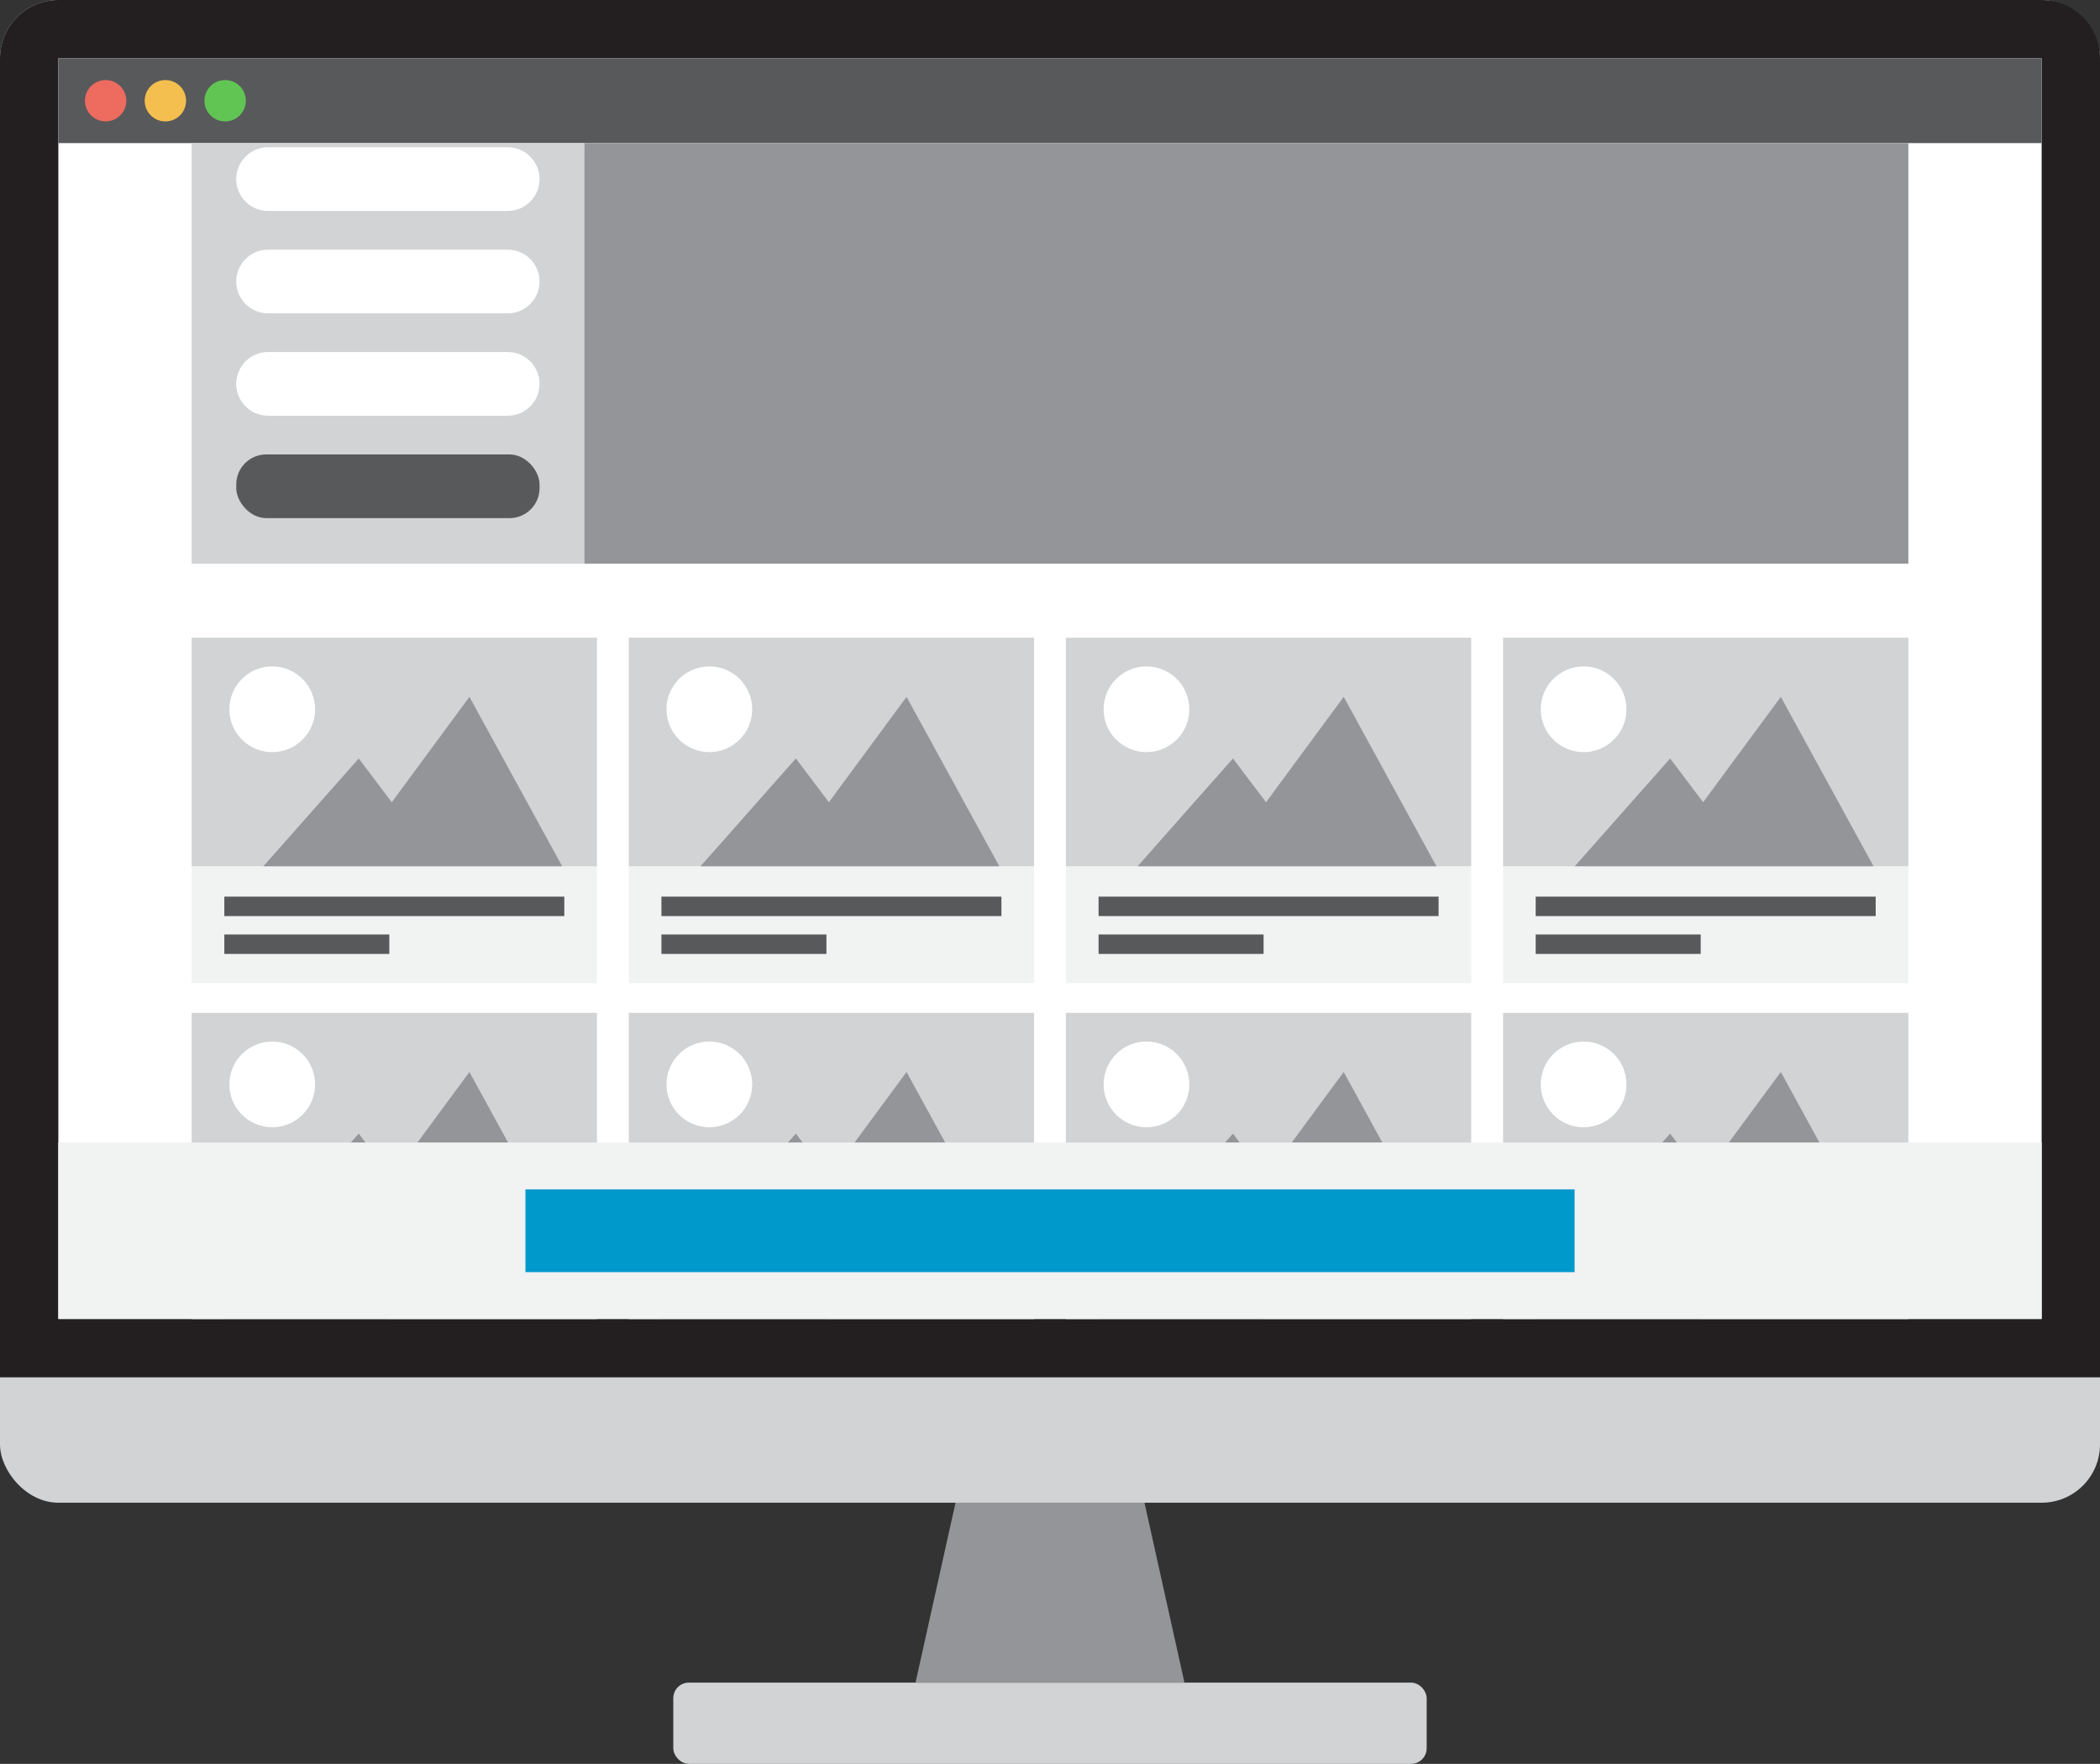 <?xml version="1.0" encoding="UTF-8"?> <svg xmlns="http://www.w3.org/2000/svg" xmlns:xlink="http://www.w3.org/1999/xlink" id="Home_728x90" data-name="Home 728x90" viewBox="0 0 539.9 453.49"><rect x="0" y="0" width="539.9" height="453.49" fill="#333333" stroke="none"/><defs><style> .cls-1 { fill: none; } .cls-2 { fill: #58595b; } .cls-3 { fill: #d1d3d4; } .cls-4 { fill: #d1d3d4; } .cls-5 { fill: #231f20; } .cls-6 { fill: #ed6b5f; } .cls-7 { fill: #61c554; } .cls-8 { fill: #09c; } .cls-9 { fill: #f1f2f2; } .cls-10 { fill: #fff; } .cls-11 { fill: #f4bf4f; } .cls-12 { fill: #939598; } .cls-13 { clip-path: url(#clippath); } </style><clipPath id="clippath"><rect class="cls-1" x="118.8" y="-67" width="302.31" height="509.9" transform="translate(457.9 -82) rotate(90)"></rect></clipPath></defs><g><rect class="cls-3" x="173.1" y="432.59" width="193.69" height="20.89" rx="4" ry="4"></rect><polygon class="cls-12" points="304.52 432.59 235.38 432.59 245.67 386.29 294.23 386.29 304.52 432.59"></polygon><rect class="cls-4" width="539.9" height="386.34" rx="15" ry="15"></rect><path class="cls-5" d="M15,0h509.9c8.28,0,15,6.72,15,15v339.1H0V15C0,6.72,6.72,0,15,0Z"></path><rect class="cls-10" x="107.9" y="-77.9" width="324.1" height="509.9" transform="translate(447 -92.9) rotate(90)"></rect><g><rect class="cls-2" x="15" y="15" width="509.9" height="21.79"></rect><circle class="cls-6" cx="27.16" cy="25.9" r="5.32"></circle><circle class="cls-7" cx="57.88" cy="25.9" r="5.32"></circle><circle class="cls-11" cx="42.52" cy="25.9" r="5.32"></circle></g></g><g class="cls-13"><g><g id="Photo"><rect class="cls-3" x="49.28" y="163.96" width="104.2" height="58.81"></rect><circle class="cls-10" cx="69.99" cy="182.35" r="11.02"></circle><polygon class="cls-12" points="67.66 222.77 144.56 222.77 120.69 179.16 100.72 206.25 92.23 195 67.66 222.77"></polygon></g><rect class="cls-9" x="49.28" y="222.77" width="104.2" height="29.98"></rect><rect class="cls-2" x="57.67" y="230.52" width="87.41" height="5"></rect><rect class="cls-2" x="57.67" y="240.25" width="42.42" height="5"></rect></g><g><g id="Photo-2" data-name="Photo"><rect class="cls-3" x="386.43" y="163.96" width="104.2" height="58.81"></rect><circle class="cls-10" cx="407.14" cy="182.35" r="11.02"></circle><polygon class="cls-12" points="404.82 222.77 481.71 222.77 457.84 179.16 437.87 206.25 429.38 195 404.82 222.77"></polygon></g><rect class="cls-9" x="386.43" y="222.77" width="104.2" height="29.98"></rect><rect class="cls-2" x="394.82" y="230.52" width="87.41" height="5"></rect><rect class="cls-2" x="394.82" y="240.25" width="42.42" height="5"></rect></g><g><g id="Photo-3" data-name="Photo"><rect class="cls-3" x="161.66" y="163.96" width="104.2" height="58.81"></rect><circle class="cls-10" cx="182.37" cy="182.35" r="11.02"></circle><polygon class="cls-12" points="180.05 222.77 256.95 222.77 233.07 179.16 213.1 206.25 204.61 195 180.05 222.77"></polygon></g><rect class="cls-9" x="161.66" y="222.77" width="104.2" height="29.98"></rect><rect class="cls-2" x="170.05" y="230.52" width="87.41" height="5"></rect><rect class="cls-2" x="170.05" y="240.25" width="42.42" height="5"></rect></g><g><g id="Photo-4" data-name="Photo"><rect class="cls-3" x="274.04" y="163.96" width="104.2" height="58.81"></rect><circle class="cls-10" cx="294.75" cy="182.35" r="11.02"></circle><polygon class="cls-12" points="292.43 222.77 369.33 222.77 345.46 179.16 325.49 206.25 316.99 195 292.43 222.77"></polygon></g><rect class="cls-9" x="274.04" y="222.77" width="104.2" height="29.98"></rect><rect class="cls-2" x="282.44" y="230.52" width="87.41" height="5"></rect><rect class="cls-2" x="282.44" y="240.25" width="42.42" height="5"></rect></g><g><g id="Photo-5" data-name="Photo"><rect class="cls-3" x="49.28" y="260.4" width="104.2" height="58.81"></rect><circle class="cls-10" cx="69.99" cy="278.79" r="11.02"></circle><polygon class="cls-12" points="67.66 319.21 144.56 319.21 120.69 275.6 100.72 302.69 92.23 291.44 67.66 319.21"></polygon></g><rect class="cls-9" x="49.28" y="319.21" width="104.2" height="29.98"></rect><rect class="cls-2" x="57.67" y="326.96" width="87.41" height="5"></rect><rect class="cls-2" x="57.67" y="336.69" width="42.42" height="5"></rect></g><g><g id="Photo-6" data-name="Photo"><rect class="cls-3" x="386.43" y="260.4" width="104.2" height="58.81"></rect><circle class="cls-10" cx="407.14" cy="278.79" r="11.02"></circle><polygon class="cls-12" points="404.82 319.21 481.71 319.21 457.84 275.6 437.87 302.69 429.38 291.44 404.82 319.21"></polygon></g><rect class="cls-9" x="386.43" y="319.21" width="104.2" height="29.98"></rect><rect class="cls-2" x="394.82" y="326.96" width="87.41" height="5"></rect><rect class="cls-2" x="394.82" y="336.69" width="42.42" height="5"></rect></g><g><g id="Photo-7" data-name="Photo"><rect class="cls-3" x="161.66" y="260.4" width="104.2" height="58.81"></rect><circle class="cls-10" cx="182.37" cy="278.79" r="11.02"></circle><polygon class="cls-12" points="180.05 319.21 256.95 319.21 233.07 275.6 213.1 302.69 204.61 291.44 180.05 319.21"></polygon></g><rect class="cls-9" x="161.66" y="319.21" width="104.2" height="29.98"></rect><rect class="cls-2" x="170.05" y="326.96" width="87.41" height="5"></rect><rect class="cls-2" x="170.05" y="336.69" width="42.42" height="5"></rect></g><g><g id="Photo-8" data-name="Photo"><rect class="cls-3" x="274.04" y="260.4" width="104.2" height="58.81"></rect><circle class="cls-10" cx="294.75" cy="278.79" r="11.02"></circle><polygon class="cls-12" points="292.43 319.21 369.33 319.21 345.46 275.6 325.49 302.69 316.99 291.44 292.43 319.21"></polygon></g><rect class="cls-9" x="274.04" y="319.21" width="104.2" height="29.98"></rect><rect class="cls-2" x="282.44" y="326.96" width="87.41" height="5"></rect><rect class="cls-2" x="282.44" y="336.69" width="42.42" height="5"></rect></g><path class="cls-12" d="M490.62,26.7H150.18v118.21h340.45V26.7Z"></path><g><rect class="cls-4" x="49.28" y="26.7" width="100.9" height="118.21"></rect><path class="cls-10" d="M130.53,54.24h-61.61c-4.52,0-8.19-3.67-8.19-8.19h0c0-4.52,3.67-8.19,8.19-8.19h61.61c4.52,0,8.19,3.67,8.19,8.19h0c0,4.52-3.67,8.19-8.19,8.19Z"></path><path class="cls-10" d="M130.53,80.56h-61.61c-4.52,0-8.19-3.67-8.19-8.19h0c0-4.52,3.67-8.19,8.19-8.19h61.61c4.52,0,8.19,3.67,8.19,8.19h0c0,4.52-3.67,8.19-8.19,8.19Z"></path><path class="cls-10" d="M130.53,106.88h-61.61c-4.52,0-8.19-3.67-8.19-8.19h0c0-4.52,3.67-8.19,8.19-8.19h61.61c4.52,0,8.19,3.67,8.19,8.19h0c0,4.52-3.67,8.19-8.19,8.19Z"></path><rect class="cls-2" x="60.74" y="116.83" width="77.98" height="16.38" rx="7.72" ry="7.72"></rect></g></g><rect class="cls-9" x="15" y="293.73" width="509.9" height="45.37"></rect><path class="cls-8" d="M404.82,305.78H135.09v21.28h269.73v-21.28Z"></path></svg> 